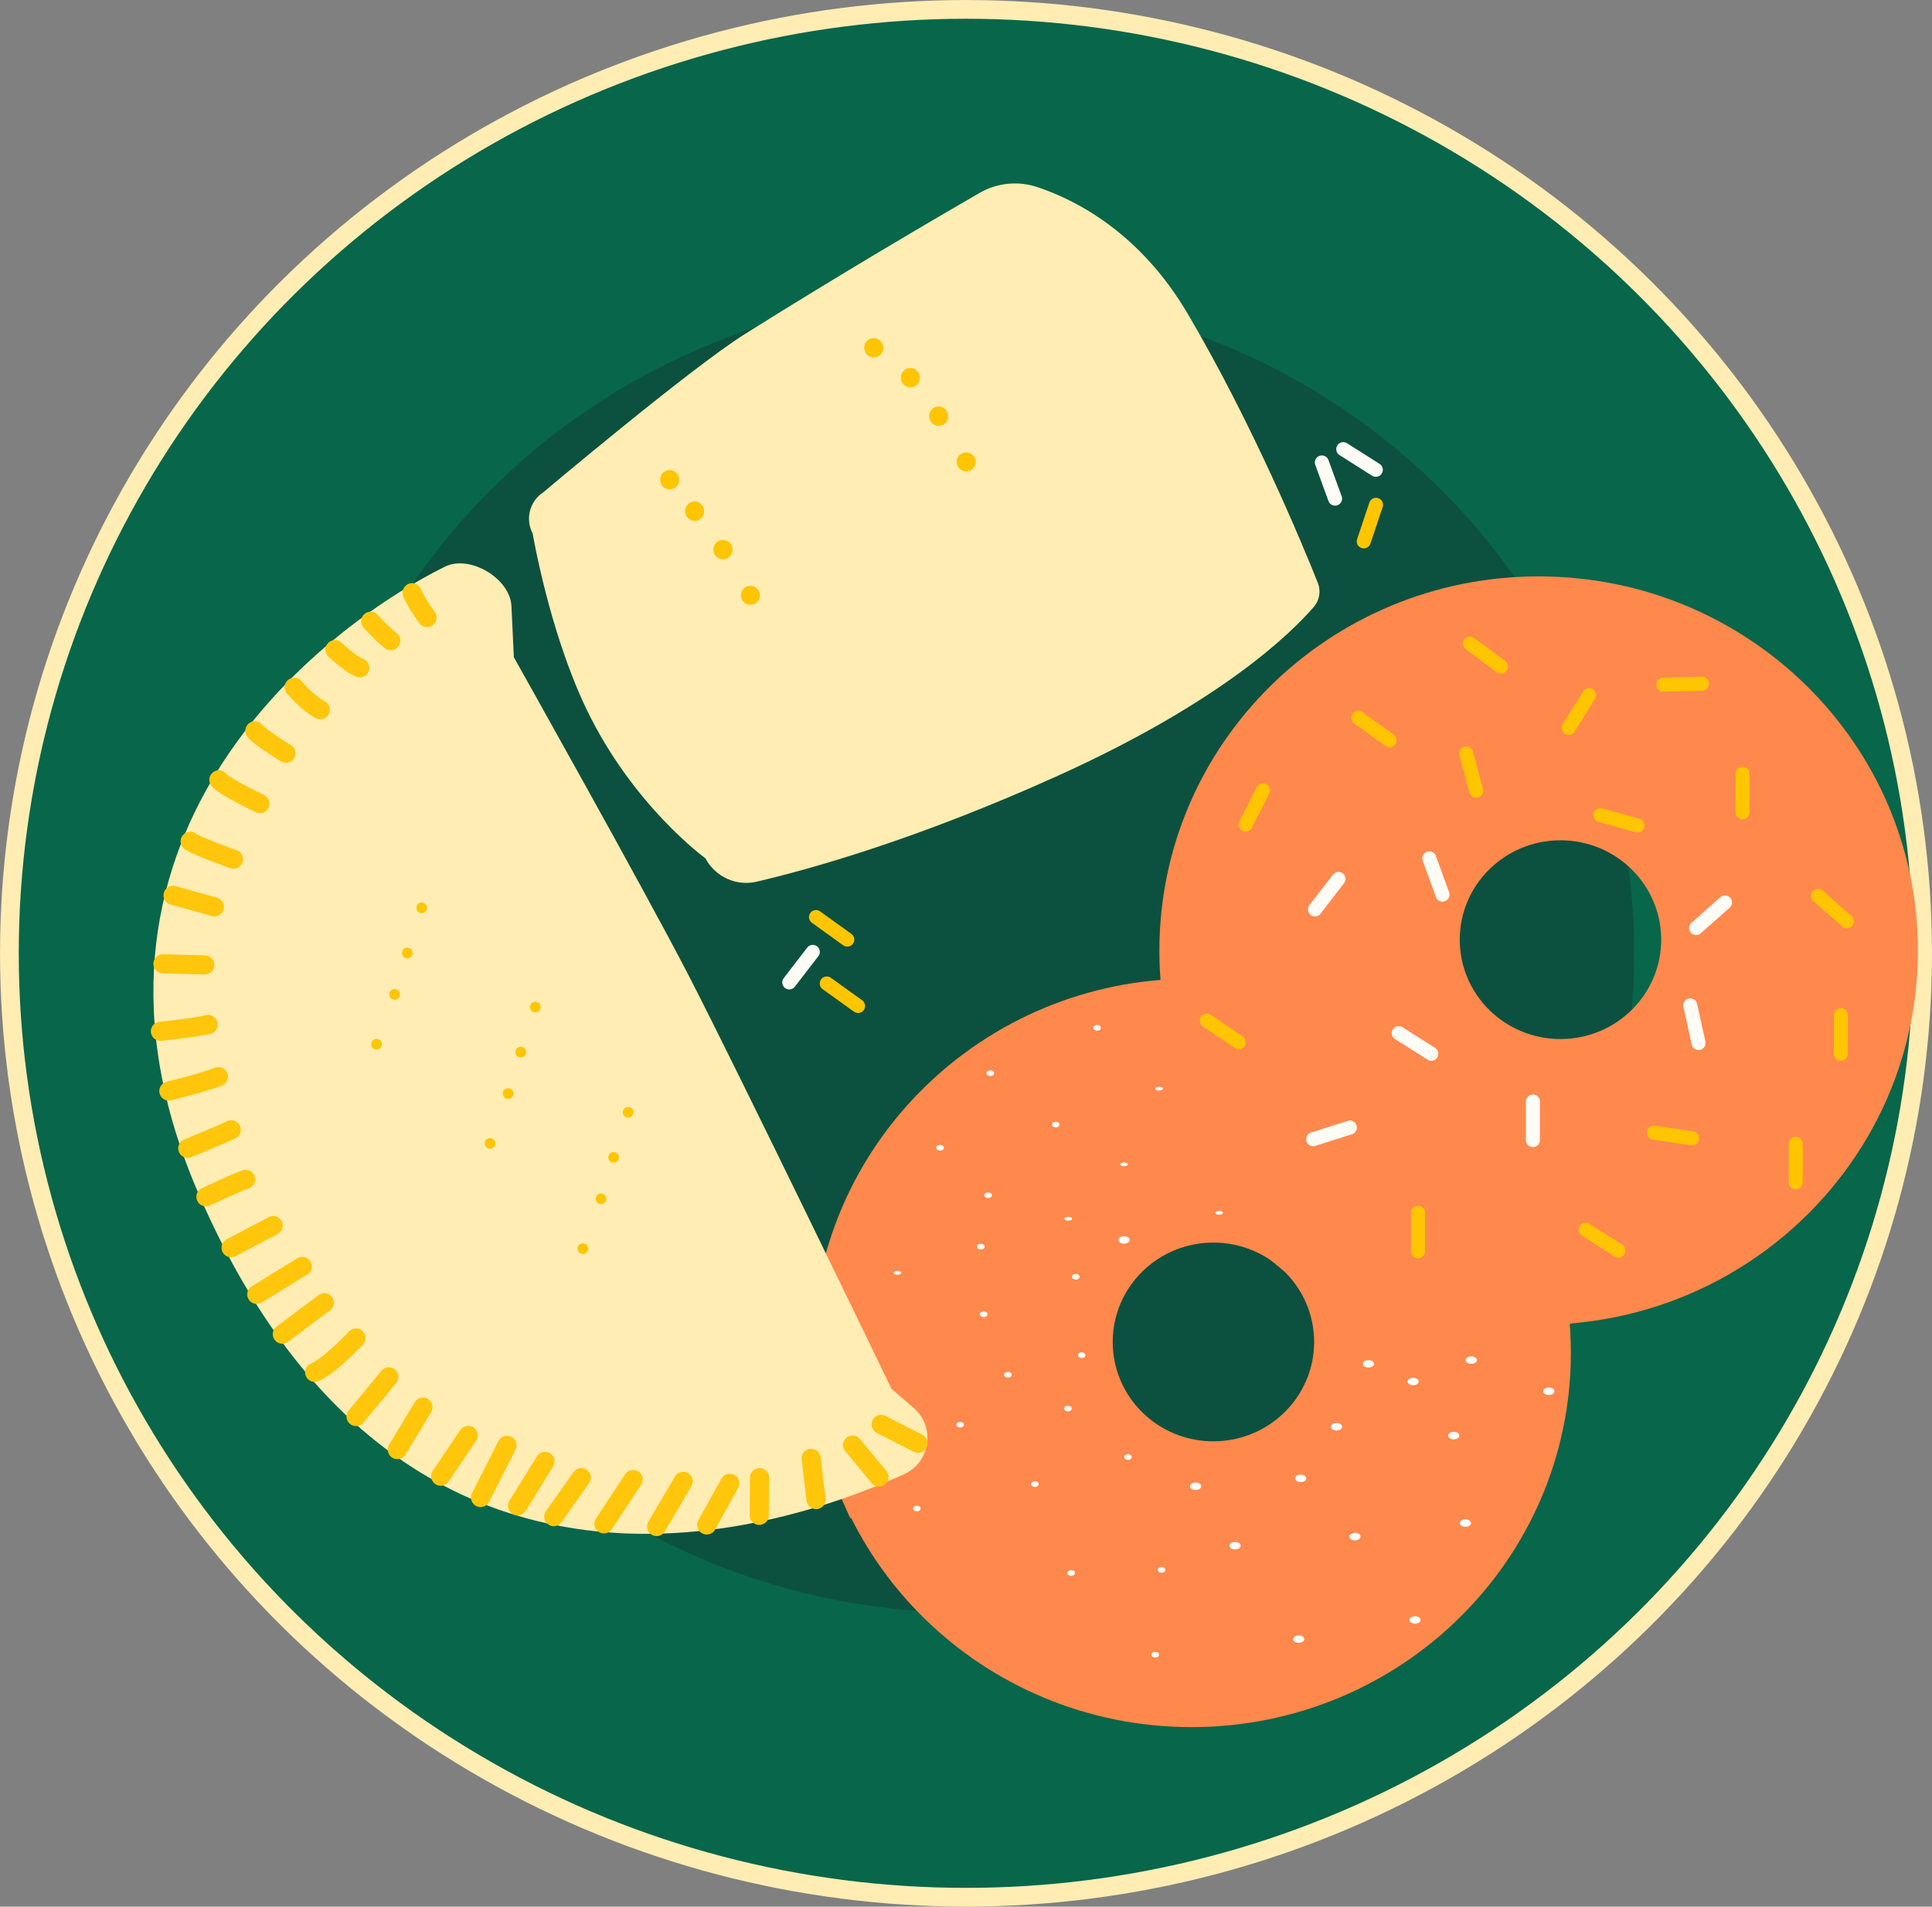 <?xml version="1.0" encoding="UTF-8"?><svg xmlns="http://www.w3.org/2000/svg" viewBox="0 0 300.12 296.22"><rect x="0" y="0" width="300.12" height="296.22" fill="#808080" stroke="none"/><defs><style>.cls-1{fill:#08664b;stroke:#ffedb3;stroke-miterlimit:10;stroke-width:2.91px;}.cls-2{fill:#fff;}.cls-3,.cls-4{fill:#ffedb3;}.cls-5{fill:#ffc501;}.cls-6,.cls-7{fill:#ff884d;}.cls-8{fill:#0c513f;}.cls-7,.cls-4{mix-blend-mode:multiply;}.cls-9{stroke:#ffc501;}.cls-9,.cls-10{fill:none;stroke-width:2.18px;}.cls-9,.cls-10,.cls-11{stroke-linecap:round;stroke-linejoin:round;}.cls-10{stroke:#fffcf5;}.cls-11{fill:#3cff31;stroke:#ffc60c;stroke-width:2.97px;}.cls-12{isolation:isolate;}</style></defs><g class="cls-12"><g id="Layer_2"><g id="Layer_1-2"><g><ellipse class="cls-1" cx="150.06" cy="148.11" rx="148.6" ry="146.65"/><ellipse class="cls-8" cx="150.06" cy="148.11" rx="103.79" ry="102.43"/><g><path class="cls-6" d="M185.1,152.05c-32.53,0-58.91,26.03-58.91,58.14s26.38,58.14,58.91,58.14,58.92-26.03,58.92-58.14-26.38-58.14-58.92-58.14Zm3.39,71.88c-8.64,0-15.64-6.91-15.64-15.44s7-15.44,15.64-15.44,15.65,6.92,15.65,15.44-7.01,15.44-15.65,15.44Z"/><g><ellipse class="cls-2" cx="194.2" cy="180.29" rx=".58" ry=".29"/><ellipse class="cls-2" cx="189.38" cy="188.42" rx=".58" ry=".29"/><ellipse class="cls-2" cx="165.95" cy="189.35" rx=".58" ry=".29"/><ellipse class="cls-2" cx="139.41" cy="197.75" rx=".58" ry=".29"/><ellipse class="cls-2" cx="174.62" cy="180.9" rx=".58" ry=".29"/><ellipse class="cls-2" cx="180.06" cy="169.14" rx=".58" ry=".29"/><ellipse class="cls-2" cx="192.41" cy="159.2" rx=".58" ry=".29"/><ellipse class="cls-2" cx="198.48" cy="172.43" rx=".58" ry=".44"/><ellipse class="cls-2" cx="211.7" cy="165.84" rx=".58" ry=".44"/><ellipse class="cls-2" cx="205.56" cy="180.46" rx=".58" ry=".44"/><ellipse class="cls-2" cx="225.85" cy="181.8" rx=".58" ry=".44"/><ellipse class="cls-2" cx="164" cy="174.72" rx=".58" ry=".44"/><ellipse class="cls-2" cx="170.43" cy="159.68" rx=".58" ry=".44"/><ellipse class="cls-2" cx="153.5" cy="185.7" rx=".58" ry=".44"/><ellipse class="cls-2" cx="146.03" cy="178.32" rx=".58" ry=".44"/><ellipse class="cls-2" cx="188.77" cy="171.54" rx=".58" ry=".44"/><ellipse class="cls-2" cx="168.02" cy="210.54" rx=".58" ry=".44"/><ellipse class="cls-2" cx="175.22" cy="226.37" rx=".58" ry=".44"/><ellipse class="cls-2" cx="160.77" cy="230.58" rx=".58" ry=".44"/><ellipse class="cls-2" cx="180.44" cy="243.91" rx=".58" ry=".44"/><ellipse class="cls-2" cx="179.46" cy="257.08" rx=".58" ry=".44"/><ellipse class="cls-2" cx="166.41" cy="244.38" rx=".58" ry=".44"/><ellipse class="cls-2" cx="167.11" cy="198.36" rx=".58" ry=".44"/><ellipse class="cls-2" cx="156.57" cy="213.58" rx=".58" ry=".44"/><ellipse class="cls-2" cx="149.16" cy="221.34" rx=".58" ry=".44"/><ellipse class="cls-2" cx="152.81" cy="204.19" rx=".58" ry=".44"/><ellipse class="cls-2" cx="165.89" cy="218.84" rx=".58" ry=".44"/><ellipse class="cls-2" cx="142.42" cy="234.36" rx=".58" ry=".44"/><ellipse class="cls-2" cx="134.29" cy="214.92" rx=".58" ry=".44"/><ellipse class="cls-2" cx="152.36" cy="193.68" rx=".58" ry=".44"/><ellipse class="cls-2" cx="153.84" cy="166.74" rx=".58" ry=".44"/><ellipse class="cls-2" cx="200.84" cy="187.5" rx=".87" ry=".58"/><ellipse class="cls-2" cx="174.61" cy="192.64" rx=".87" ry=".58"/><ellipse class="cls-2" cx="185.73" cy="230.91" rx=".87" ry=".58"/><ellipse class="cls-2" cx="191.86" cy="240.15" rx=".87" ry=".58"/><ellipse class="cls-2" cx="201.74" cy="254.66" rx=".87" ry=".58"/><ellipse class="cls-2" cx="219.81" cy="251.68" rx=".87" ry=".58"/><ellipse class="cls-2" cx="213.55" cy="191.18" rx=".87" ry=".58"/><ellipse class="cls-2" cx="216.98" cy="182.63" rx=".87" ry=".58"/><ellipse class="cls-2" cx="228.55" cy="211.31" rx=".87" ry=".58"/><ellipse class="cls-2" cx="219.51" cy="214.64" rx=".87" ry=".58"/><ellipse class="cls-2" cx="207.39" cy="199.85" rx=".87" ry=".58"/><ellipse class="cls-2" cx="202.05" cy="229.68" rx=".87" ry=".58"/><ellipse class="cls-2" cx="210.48" cy="238.73" rx=".87" ry=".58"/><ellipse class="cls-2" cx="207.62" cy="221.67" rx=".87" ry=".58"/><ellipse class="cls-2" cx="212.58" cy="211.89" rx=".87" ry=".58"/><ellipse class="cls-2" cx="225.83" cy="223.04" rx=".87" ry=".58"/><ellipse class="cls-2" cx="227.64" cy="236.63" rx=".87" ry=".58"/><ellipse class="cls-2" cx="240.59" cy="216.15" rx=".87" ry=".58"/><ellipse class="cls-2" cx="231.86" cy="189.05" rx=".87" ry=".58"/><ellipse class="cls-2" cx="223.1" cy="200.17" rx=".87" ry=".58"/></g></g><g><path class="cls-3" d="M117.57,136.98c-3.18,.75-6.46-.75-7.99-3.63,0,0-11.32-8.18-18.56-23.35-5.72-11.98-8.27-27.1-8.27-27.1-1.19-2.25-.48-5.03,1.65-6.42,0,0,22.89-19.3,31.37-24.62,15.27-9.58,29.76-18.05,36.38-21.88,2.74-1.58,6.01-1.91,9-.91,5.99,2,15.94,7.07,23.36,19.69,10.06,17.1,17.81,35.79,20.2,41.79,.51,1.27,.27,2.7-.62,3.74-3.53,4.1-14.42,14.78-39.77,26.24-21.89,9.9-38.63,14.55-46.77,16.45Z"/><g><circle class="cls-5" cx="116.57" cy="92.49" r="1.48"/><ellipse class="cls-5" cx="112.31" cy="85.39" rx="1.48" ry="1.51" transform="translate(-13.12 20.8) rotate(-10)"/><ellipse class="cls-5" cx="107.9" cy="79.41" rx="1.48" ry="1.51" transform="translate(-12.15 19.95) rotate(-10)"/><circle class="cls-5" cx="150.09" cy="71.76" r="1.48"/><ellipse class="cls-5" cx="145.82" cy="64.66" rx="1.48" ry="1.51" transform="translate(-9.01 26.31) rotate(-10)"/><ellipse class="cls-5" cx="141.41" cy="58.68" rx="1.48" ry="1.51" transform="translate(-8.04 25.45) rotate(-10)"/><ellipse class="cls-5" cx="135.73" cy="54.03" rx="1.48" ry="1.51" transform="translate(-7.32 24.4) rotate(-10)"/><ellipse class="cls-5" cx="104.03" cy="74.53" rx="1.48" ry="1.51" transform="translate(-11.36 19.2) rotate(-10)"/></g><path class="cls-4" d="M86.21,83.6s17.76,18.01,24.41,47.46c0,0-23.08-19.26-24.7-47.05"/></g><path class="cls-7" d="M182.76,149.92s-3.75,2.14-3.68,5.87c.55,29.69,23.59,52.69,52.69,52.69,7.06,0,12.82-3.19,18.97-5.71l-67.98-52.84Z"/><g><path class="cls-6" d="M239.01,89.55c-32.53,0-58.91,26.03-58.91,58.14s26.38,58.13,58.91,58.13,58.92-26.02,58.92-58.13-26.38-58.14-58.92-58.14Zm3.4,71.88c-8.64,0-15.65-6.91-15.65-15.44s7.01-15.44,15.65-15.44,15.64,6.91,15.64,15.44-7,15.44-15.64,15.44Z"/><g><line class="cls-9" x1="211" y1="111.52" x2="215.86" y2="115.01"/><line class="cls-9" x1="126.76" y1="142.48" x2="131.62" y2="145.98"/><line class="cls-9" x1="128.43" y1="152.8" x2="133.29" y2="156.29"/><line class="cls-9" x1="227.77" y1="117.07" x2="229.32" y2="122.85"/><line class="cls-9" x1="228.35" y1="99.99" x2="233.16" y2="103.56"/><line class="cls-10" x1="222.03" y1="133.36" x2="224.08" y2="138.99"/><line class="cls-10" x1="205.34" y1="71.85" x2="207.39" y2="77.47"/><line class="cls-9" x1="187.47" y1="158.57" x2="192.43" y2="161.93"/><line class="cls-10" x1="238.13" y1="171.14" x2="238.13" y2="177.13"/><line class="cls-9" x1="220.28" y1="188.42" x2="220.28" y2="194.4"/><line class="cls-9" x1="246.34" y1="191.06" x2="251.38" y2="194.29"/><line class="cls-10" x1="217.28" y1="160.51" x2="222.34" y2="163.72"/><line class="cls-10" x1="208.66" y1="69.78" x2="213.72" y2="72.99"/><line class="cls-10" x1="209.69" y1="175.18" x2="203.99" y2="176.99"/><line class="cls-10" x1="207.92" y1="136.55" x2="204.27" y2="141.29"/><line class="cls-10" x1="126.26" y1="147.89" x2="122.61" y2="152.63"/><line class="cls-9" x1="196.21" y1="122.79" x2="193.5" y2="128.12"/><line class="cls-9" x1="246.83" y1="108.01" x2="243.68" y2="113.1"/><line class="cls-10" x1="267.96" y1="140.21" x2="263.48" y2="144.18"/><line class="cls-9" x1="285.96" y1="157.73" x2="285.96" y2="163.72"/><line class="cls-9" x1="282.42" y1="139.18" x2="286.9" y2="143.15"/><line class="cls-9" x1="211.85" y1="84.11" x2="213.75" y2="78.43"/><line class="cls-10" x1="262.57" y1="156.2" x2="263.85" y2="162.05"/><line class="cls-9" x1="256.92" y1="175.98" x2="262.85" y2="176.85"/><line class="cls-9" x1="278.95" y1="177.7" x2="278.95" y2="183.69"/><line class="cls-9" x1="258.41" y1="106.38" x2="264.39" y2="106.23"/><line class="cls-9" x1="254.37" y1="128.25" x2="248.61" y2="126.64"/><line class="cls-9" x1="270.7" y1="120.21" x2="270.7" y2="126.2"/></g></g><path class="cls-7" d="M132.08,235.87l11.8-5.45c3.43-1.59,4.13-6.16,1.34-8.7l-3.29-2.99-13.87,8.15,4.02,9Z"/><g><path class="cls-3" d="M79.82,102.09l-.37-7.91c-.2-4.31-6.46-8.05-10.33-6.14-19.57,9.66-62.05,42.65-38.23,97.52,30.72,70.75,88.18,53.16,109.53,43.49,4.12-1.87,4.93-7.37,1.5-10.32l-3.43-2.96s-23.77-49.23-31.52-64.23c-6.92-13.42-27.16-49.45-27.16-49.45Z"/><g><circle class="cls-5" cx="65.51" cy="141.05" r=".83"/><circle class="cls-5" cx="63.27" cy="148.06" r=".83"/><circle class="cls-5" cx="61.3" cy="154.49" r=".83"/><circle class="cls-5" cx="58.49" cy="162.24" r=".83"/><circle class="cls-5" cx="83.15" cy="156.46" r=".83"/><circle class="cls-5" cx="80.9" cy="163.47" r=".83"/><circle class="cls-5" cx="78.94" cy="169.9" r=".83"/><circle class="cls-5" cx="76.12" cy="177.65" r=".83"/><circle class="cls-5" cx="97.57" cy="172.81" r=".83"/><circle class="cls-5" cx="95.32" cy="179.82" r=".83"/><circle class="cls-5" cx="93.36" cy="186.25" r=".83"/><circle class="cls-5" cx="90.54" cy="194" r=".83"/></g><g><line class="cls-11" x1="33.3" y1="140.89" x2="26.88" y2="139.1"/><line class="cls-11" x1="31.83" y1="149.92" x2="25.31" y2="149.74"/><path class="cls-11" d="M36.27,133.5s-5.81-2.08-6.73-2.79"/><path class="cls-11" d="M40.38,124.86s-5.82-2.8-6.38-3.7"/><path class="cls-11" d="M44.42,117.03s-4.07-2.46-4.83-3.49"/><path class="cls-11" d="M52.04,100.93s2.29,2.22,3.84,2.83"/><path class="cls-11" d="M57.58,96.52s1.73,1.94,3.12,3.02"/><path class="cls-11" d="M64.02,92.09s.47,1.35,2.32,3.85"/><path class="cls-11" d="M45.7,106.78s1.95,2.35,4.05,3.49"/><path class="cls-11" d="M24.92,160.23s5.53-.58,7.42-1.06"/><line class="cls-11" x1="50.39" y1="202.39" x2="43.86" y2="207.28"/><path class="cls-11" d="M26.23,169.51s4.92-1.19,7.7-2.23"/><path class="cls-11" d="M29.17,178.41s5.04-2.05,6.75-2.89"/><path class="cls-11" d="M31.99,185.94s4.55-2.15,6.17-2.71"/><line class="cls-11" x1="35.9" y1="193.85" x2="42.44" y2="190.41"/><line class="cls-11" x1="39.89" y1="201.1" x2="46.96" y2="196.75"/><path class="cls-11" d="M48.88,213.21c2.33-.94,6.42-5.33,6.42-5.33"/><line class="cls-11" x1="55.31" y1="220.08" x2="60.41" y2="213.91"/><line class="cls-11" x1="126.77" y1="232.98" x2="126" y2="226.58"/><line class="cls-11" x1="136.55" y1="229.48" x2="132.44" y2="224.51"/><line class="cls-11" x1="142.61" y1="224.24" x2="136.87" y2="221.3"/><line class="cls-11" x1="117.94" y1="235.43" x2="117.99" y2="229.57"/><line class="cls-11" x1="109.78" y1="236.92" x2="113.37" y2="230.45"/><line class="cls-11" x1="102" y1="237.17" x2="106.13" y2="230.15"/><line class="cls-11" x1="93.81" y1="236.75" x2="98.35" y2="229.86"/><line class="cls-11" x1="86.02" y1="235.63" x2="90.3" y2="229.57"/><line class="cls-11" x1="80.4" y1="233.94" x2="84.66" y2="227.06"/><line class="cls-11" x1="74.65" y1="232.66" x2="78.76" y2="224.55"/><line class="cls-11" x1="68.46" y1="229.35" x2="72.73" y2="223.01"/><line class="cls-11" x1="61.72" y1="225.22" x2="65.71" y2="218.61"/></g></g></g></g></g></g></svg>